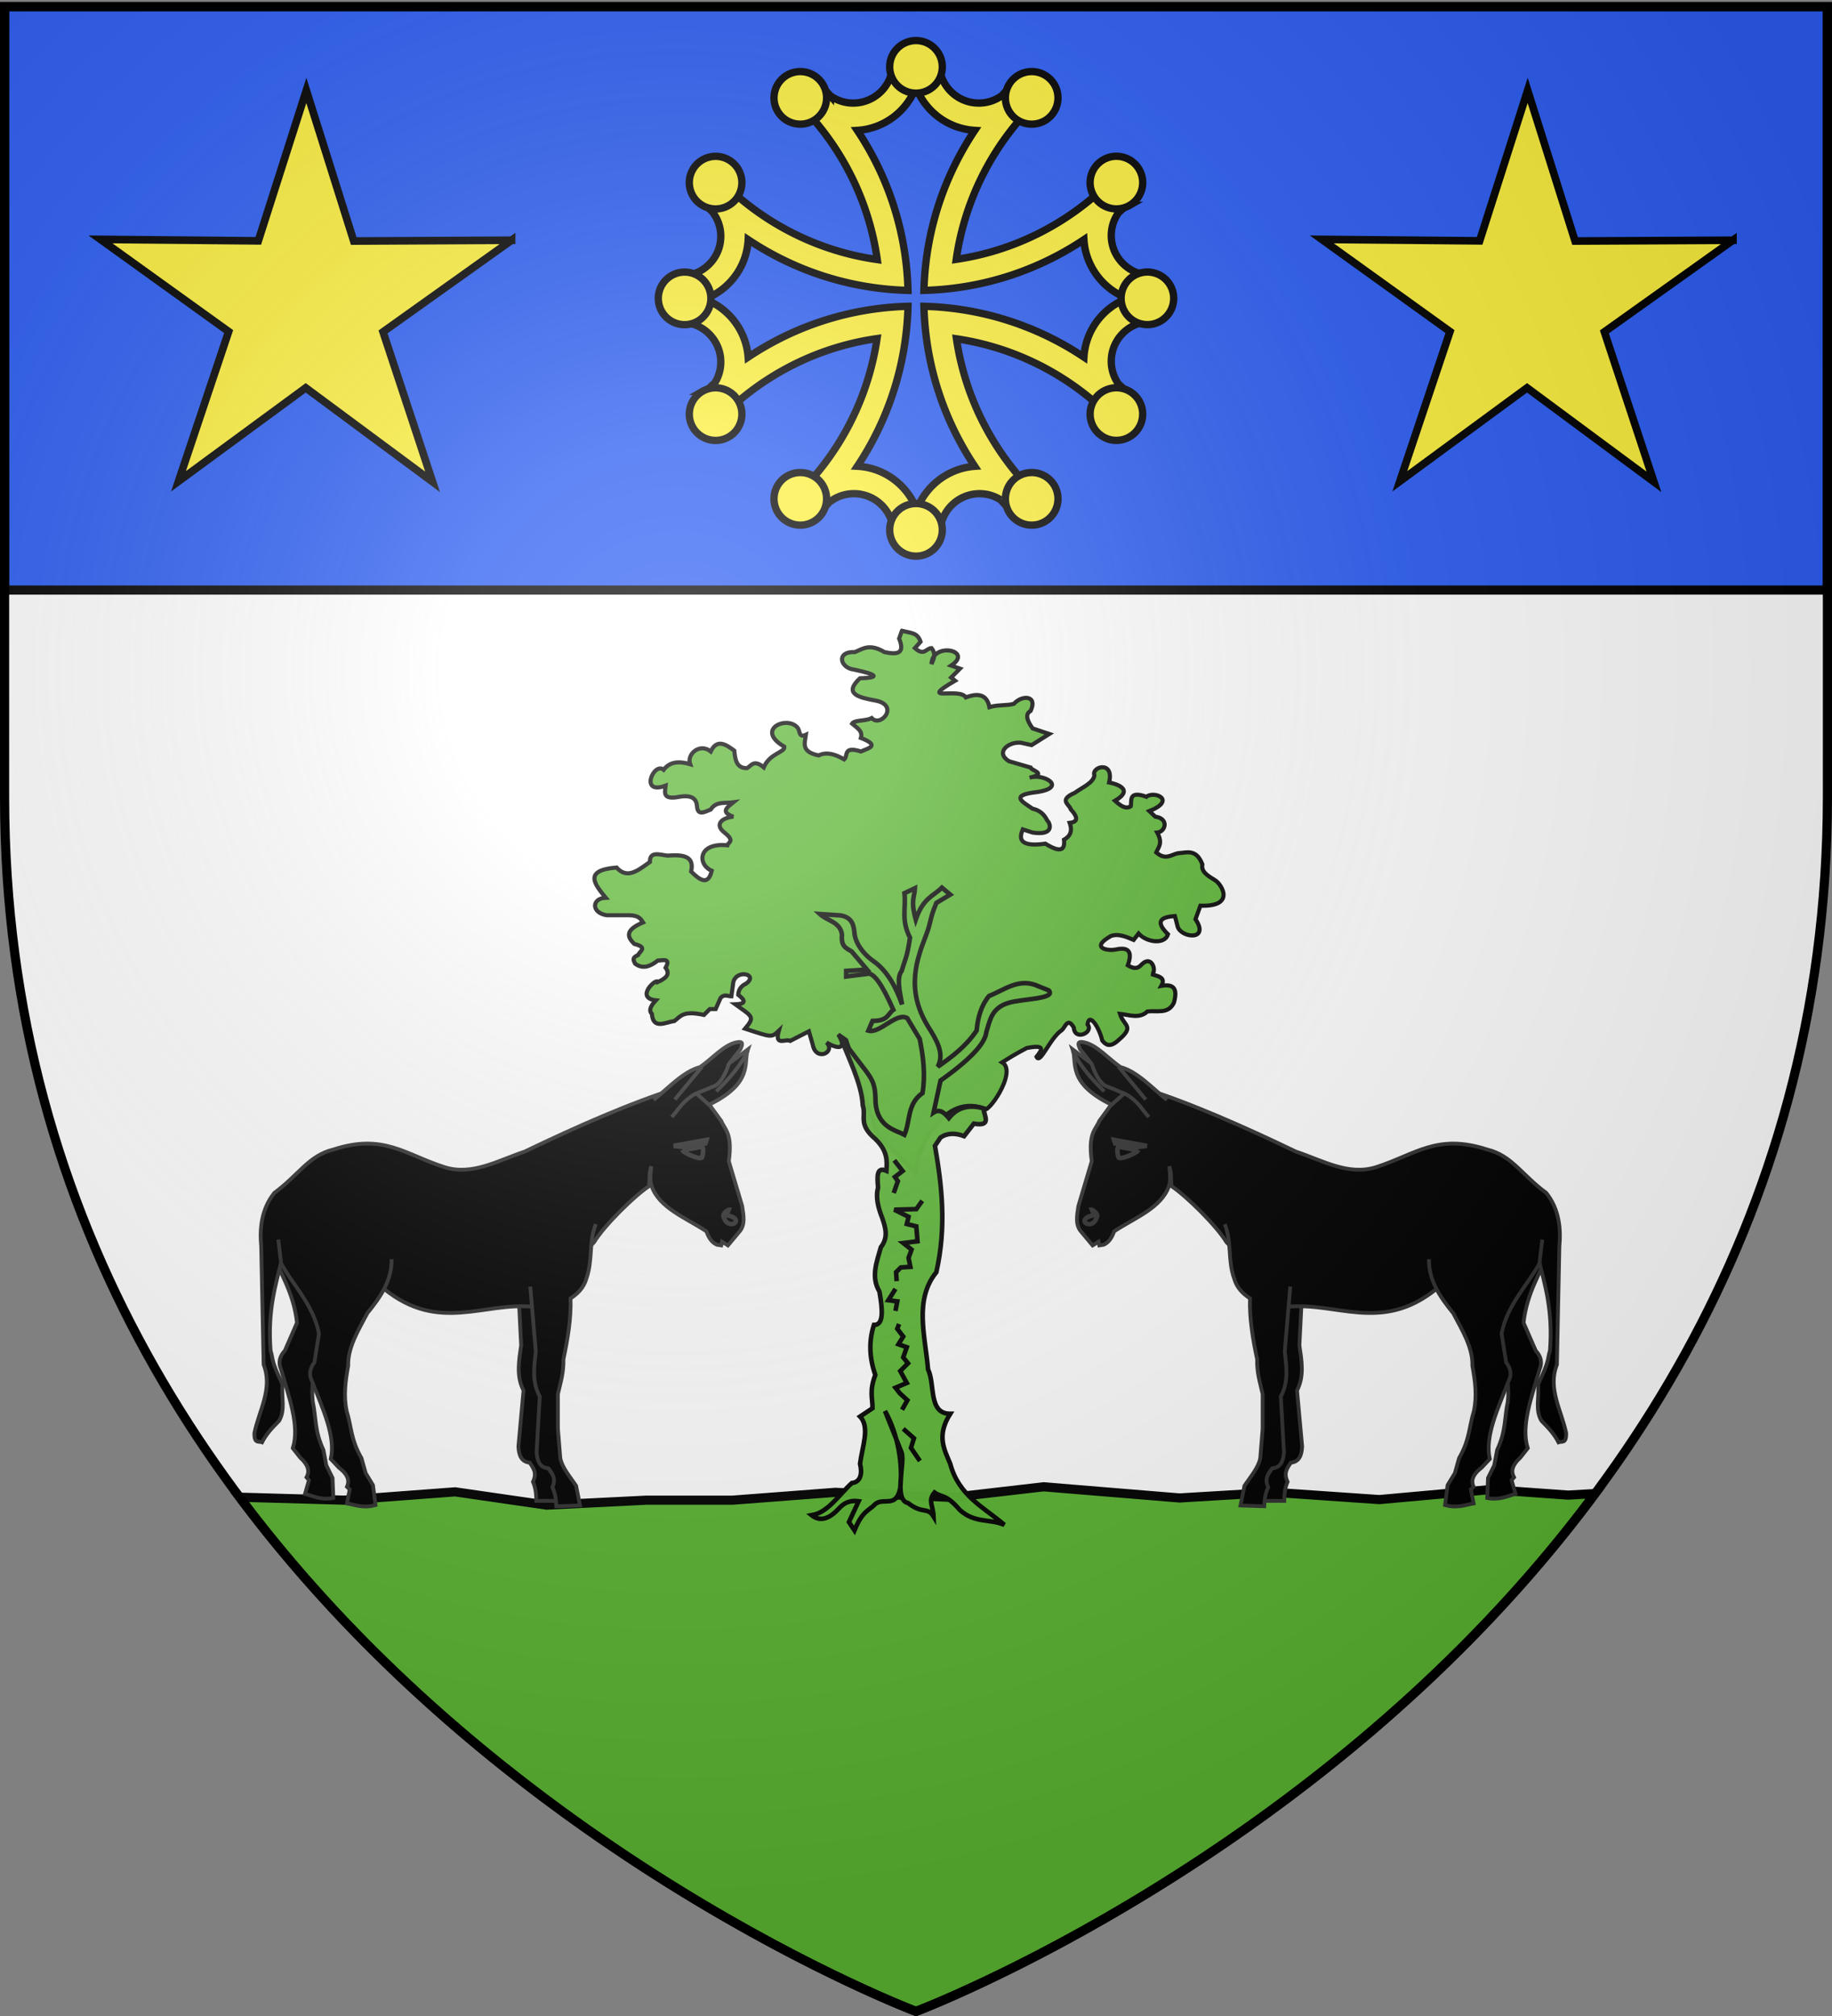 <svg xmlns="http://www.w3.org/2000/svg" xmlns:xlink="http://www.w3.org/1999/xlink" width="600" height="660" version="1.0"><rect width="100%" height="100%" fill="#808080" stroke="none"/><defs><g id="c"><path id="b" d="M0 0v1h.5L0 0z" transform="rotate(18 3.157 -.5)"/><use xlink:href="#b" width="810" height="540" transform="scale(-1 1)"/></g><g id="d"><use xlink:href="#c" width="810" height="540" transform="rotate(72)"/><use xlink:href="#c" width="810" height="540" transform="rotate(144)"/></g><g id="f"><path id="e" d="M0 0v1h.5L0 0z" transform="rotate(18 3.157 -.5)"/><use xlink:href="#e" width="810" height="540" transform="scale(-1 1)"/></g><g id="g"><use xlink:href="#f" width="810" height="540" transform="rotate(72)"/><use xlink:href="#f" width="810" height="540" transform="rotate(144)"/></g><radialGradient xlink:href="#a" id="k" cx="221.445" cy="226.331" r="300" fx="221.445" fy="226.331" gradientTransform="matrix(1.353 0 0 1.349 -77.63 -85.747)" gradientUnits="userSpaceOnUse"/><linearGradient id="a"><stop offset="0" style="stop-color:white;stop-opacity:.314"/><stop offset=".19" style="stop-color:white;stop-opacity:.251"/><stop offset=".6" style="stop-color:#6b6b6b;stop-opacity:.125"/><stop offset="1" style="stop-color:black;stop-opacity:.125"/></linearGradient></defs><g style="display:inline"><path d="M300 658.5s298.5-112.32 298.5-397.772V2.176H1.5v258.552C1.5 546.18 300 658.5 300 658.5z" style="fill:#fff;fill-opacity:1;fill-rule:evenodd;stroke:none;stroke-width:1px;stroke-linecap:butt;stroke-linejoin:miter;stroke-opacity:1;display:inline"/><path d="M1.5 2.176h597v191H1.5z" style="opacity:1;fill:#2b5df2;fill-opacity:1;stroke:#000;stroke-width:3;stroke-miterlimit:4;stroke-dasharray:none;stroke-opacity:1"/><path d="m341.781 486.75-30 3.469-38.187-1.656-33.625 2.562H211.78l-32.719 1.625-30-4.344-36.343 2.719-34.25-.969C166.913 608.414 300 658.5 300 658.5s133.968-50.427 222.406-169.531l-8.843.5-25.438-1.813-36.375 3.281-34.531-2.375-30.906 1.844-44.532-3.656z" style="opacity:1;fill:#5ab532;fill-opacity:1;stroke:#000;stroke-width:3;stroke-miterlimit:4;stroke-dasharray:none;stroke-opacity:1"/></g><g style="display:inline"><path id="h" d="m518.715 49.07-38.173 27.203 14.71 44.505-37.666-27.899-37.782 27.743 14.894-44.444-38.06-27.36 46.87.432 14.26-44.652 14.074 44.71 46.873-.237z" style="fill:#fcef3c;fill-opacity:1;stroke:#000;stroke-width:2.268;stroke-miterlimit:4;stroke-dasharray:none;stroke-opacity:1;display:inline" transform="translate(-4.588 24.525) scale(1.103)"/><use xlink:href="#h" width="600" height="660" transform="translate(-400)"/><path d="M295.388 206.5c3.253.829 5.075.603 6.103 3.596l-1.869 2.08c3.095 2.751 3.66.037 5.463 0 1.566 1.989.702 3.584 0 5.206.149-7.32 13.957-4.499 6.428.52l2.889.996-2.89 2.909 1.286 1.041c-12.545 7.347 1.374 2.005 3.535 5.466 4.068-1.533 6.917-.95 7.713 3.197 2.678-.858 5.883-.433 8.034-1.114 2.586-2.9 7.88-2.853 5.463 2.343-1.898 1.053-1.19 3.162.643 5.726l5.463 1.822-5.785 3.645-3.535-.781c-4.114-.379-8.485 3.188-3.886 6.06l7.074 2.055c.252 1.094 5.68 1.908-.295 3.338 4.425-1.567 12.54 3.124 2.57 4.686-9.551 1.04-4.642 3.334-1.606 5.466 2.364.484 3.86 1.906 4.82 3.905.776.56 2.755 5.02-4.82 3.904l-3.214-1.04c-.834 2.115-2.242 6.027 7.392 4.685 5.24 3.244 6.458 1.872 6.106-1.302 2.493-1.405 2.641-3.352 1.871-5.512 2.046-.239 3.312-1.207.378-4.38-.43-1.722-4.221-3.056 1.286-5.466 2.489-1.797 6.074-3.238 6.427-5.727-1.12-2.779 6.554-5.053 4.82 2.343 2.05.393 8.491 2.148 1.928 5.987 1.714 1.552 3.428 2.882 5.142 1.822.445-1.462-1.034-5.395 5.142-3.123 2.543-2.08 10.013 1.08.964 4.685l1.928 1.822c4.565.595 3.38 4.962.643 5.206 1.921 3.539.4 4.754-.321 6.508 3.06 2.654 4.871.75 7.07.26 2.904-.16 6.019-1.596 8.034 3.645-.49 2.498 1.948 3.81 4.178 5.206 2.059 1.202 6.902 8.707-4.82 8.33l-1.608 4.425c4.686 6.99-4.326 6.236-5.784 2.603l-.964-3.645c-4.302.33-6.773 1.52-2.25 5.987-1.12 3.478-7.04 2.619-9.64-.26l-1.608 2.083c-2.463-1.012-4.927-2.13-7.39-1.302-7.048 3.91-1.162 5.04 1.606 4.425 4.657-.995 5.27 1.284 3.856 5.206 1.5.853 3 1.498 4.5-.26 3.643-3.59 5.137 2.917 3.213 3.124 1.984.706 4.943.935 3.273 3.856 3.699-.662 5.534.528 4.118 5.515-1.818 3.854-5.577 2.468-8.676 2.863-2.653 2.506-5.91 1.093-8.999.781 1.275 4.1 5.072 3.946-.642 8.755-2.566 2.298-3.967 1.453-5.142 0-.845-3.906-4.238-9.567-4.82-5.302 2.149 2.634-4.248 5.536-4.5 1.042-1.987-3.436-2.733-.332-3.856.78-4.035 2.622-7.124 11.456-8.356 8.781 1.565-2.022 3.419-4.16-3.213-2.863-3.918 2.064-5.937 3.359-8.034 4.686 5.242 3.101-5.445 18.164-6.102 15.066-14.538-5.41-23.514 17.393-21.852 21.562l-12.86-12.997-10.283-30.92-2.571-1.822c3.479 5.762-1.351 4.258-3.857 2.603 3.126 3.177-3.44 6.354-4.499.78l-1.285-4.424-6.106 3.123c-1.44-.833-5.247 1.954-3.74-3.311-2.425 2.298-2.31 2.176-11.043-.689 3.396-3.991 2.287-3.982-3.214-7.974 3.97-.132 3.025-1.489.964-3.123.11-1.82 1.058-2.961 2.571-3.645 4.187-3.014-3.037-4.843-4.177-.52l-.643 4.685c-1.178-.025-2.357-.828-3.535.52l-1.607 3.645h-1.928l-1.899 1.914c-6.821-1.455-7.534.332-9.67 1.99-3.028.438-6.987 2.887-7.392-2.342-1.111-1.06-.407-2.609 1.286-4.425-6.963-.79.319-7.52.642-5.987 2.524-1.128 4.231-2.433 2.571-4.686 1.744-3.15-.73-2.458-2.57-2.342-2.464 1.96-4.928 2.856-7.392 1.04-.437-.954-1.293-1.908.964-2.863.383-1.214 3.45-2.43-1.285-3.644-2.219-2.2-3.217-4.454 2.892-7.028-.741-1.15-1.474-2.304-4.5-2.343h-7.39c-5.142-.811-4.962-5.565-.322-5.727-3.8-4.599-7.272-9.003 3.535-9.891 3.642 4.057 7.284.69 10.927-1.822-.085-3.683 3.216-2.34 5.784-2.083 4.816-.362 8.901-.042 7.713 5.206 2.972 2.985 5.63 4.637 6.749-.26-4.728-1.99-4.645-9.292 5.141-8.33.303-1.107 2.579-1.327-.964-4.165-3.283-2.523-1.055-4.811 2.893-5.206-4.424-1.562-1.91-3.123 0-4.685-2.612.36-5.638-.452-7.392 2.342-2.022.817-4.28 2.157-4.499-1.04-.17-2.307-1.423-3.835-5.784-3.124-5.637 1.104-4.732-1.459-4.5-3.645-8.722 3.25-3.833-7.916-.642-5.206 2.089-2.776 5.19-2.82 8.677-1.822-1.194-3.299 3.177-7.06 6.748-4.165 1.983-4.139 4.81-2.461 7.713-.26.29 2.929.679 5.768 4.178 5.727 1.44-.858 2.272-2.948 5.463-.26 2.042-4.733 7.05-4.882 6.749-6.769-9.959-5.775 1.396-10.501 4.499-5.987.616.987.26 3.155 2.57 2.083-.346 2.658-1.754 5.562 4.178 6.768 2.523-1.264 5.366-.46 8.356 1.301 1.348-1.181-.48-4.467 5.463-2.603 2.49-1.072 6.48-1.9 0-4.425.718-2.38-1.403-3.38-2.892-4.686.747-1.255 4.58-.794 6.427-1.822 3.01 3.219 9.164-4.237 1.285-5.726-5.526-1.015-10.624-2.188-5.141-7.289 6.372-.221 6.212-1.125-1.929-2.863-4.53-.478-6.016-6.012.322-5.727 2.593-1.106 4.806-2.89 9.64 0 3.908.818 6.929.753 4.821-4.425l.908-2.552z" style="opacity:1;fill:#5ab532;fill-opacity:1;stroke:#000;stroke-width:1.35;stroke-miterlimit:4;stroke-dasharray:none;stroke-opacity:1;display:inline"/><path d="M265.767 496.024c5.234-.639 8.944-6.613 13.245-10.518 2.857-.29 3.463-3.082 2.662-6.298.68-5.491 3.354-11.979 0-15.452l4.09-2.727c.024-3.358-1.109-5.557.909-10.908-1.916-5.453-2.213-10.907-.454-16.361 3.375.057 2.78-5.18 1.817-10.907-2.886-4.848-.891-9.696.455-14.544 2.5-3.181 1.557-6.362.454-9.544-1.285-3.333-2.256-6.666-1.363-9.998-.332-3.556-.54-6.937 2.727-5.454.216-3.246.45-6.49-3.636-10.453-5.776-4.897-2.9-7.321-4.09-10.908-.411-7.488-4.825-15.642-7.272-22.451 10.044 14.259 11.342 12.591 11.45 21.605.69 8.056 6.786 8.94 9.456 10.39 1.97-4.544.847-10.12 5.908-13.634.99-5.908.29-11.816-.909-17.725l-4.09-6.817c-3.559-2.05-8.972 5.168-12.725 4.09l1.363-3.18c5.154.022 4.923-2.263 6.817-3.637-3.857-8.743-6.399-11.894-8.18-11.816l-7.272.909v-1.818l6.817-.454-5-5.909c-1.573-1.048-3.584-1.439-3.18-5.453-.47-4.228-4.837-4.557-7.272-6.818l6.817.455c3.802.663 4.32 3.201 4.545 5.908.283 2.783 2.373 6.367 6.3 9.134 4.856 3.421 7.595 9.29 9.281 14.11-.755-4.228-1.87-8.743-.129-10.973.91-3.25 1.818-4.394 2.727-10.907-2.995-5.804-1.236-9.706-1.818-14.544l3.44-1.623c-.154 2.998-1.456 3.986.262 10.258 2.452-7.118 5.646-7.565 8.569-10.453l2.727 2.273-4.545 2.727c-2.284 5.49-1.644 6.036-3.315 10.417-2.936 7.697-6.952 17.716.588 30.031 2.767 4.393 5.492 8.787 3.182 13.18 4.659-3.265 9.106-6.523 12.725-11.816.407-4.505 1.607-8.415 4.09-11.362 4.837-1.863 9.21-5.582 14.998-3.636l4.545 1.818c2.548 2.85-8.76 2.733-13.18 4.09-5.696 1.727-6.038 5.834-7.272 9.544-.32 3.926-5.848 9.384-14.997 15.907l-2.273 10.453c1.988-1.32 3.525.062 5 1.818 2.6-3.197 6.166-4.656 11.361-3.182.071 2.276 2.966 6.072-3.181 5l-3.181 4.09c-2.813-1.035-5.433-1.106-7.726.454l-1.818 2.727c2.252 13.022 3.839 26.286.454 41.358-7.359 9.087-3.635 20.781-2.727 31.813 2.389 4.884.006 14.538 7.272 14.544-4.573 7.212-1.95 11.657 0 16.36 2.799 10.553 11.085 14.247 17.725 19.998-4.848-2.05-9.696-.468-14.544-4.832-4.724-5.45-5.718-3.916-8.322-5.752-2.244 2.708-.47 4.188-.313 7.857-2.032-3.318-3.525-.627-8.348-4.41-4.818-1.045-.973-12.687-2.105-16.496l-5.454-13.634c4.34 7.726 5.856 17.452 5 25.178-1.323 6.812-5.397 2.992-8.181 5.272-2.212 2.336-4.137 2.088-6.817 8.635l-1.818-2.727 3.181-6.817c-2.12-.276-4.242-.03-6.362 2.272-3.03 3.306-6.06 4.67-9.09 2.273z" style="opacity:.98;fill:#5ab532;fill-opacity:1;stroke:#000;stroke-width:1.5;stroke-miterlimit:4;stroke-dasharray:none;stroke-opacity:1"/><path d="m292.892 379.858 2.729 3.508-2.534 1.95.975 1.364-1.365 3.898M302.053 393.112l-1.95 2.729-7.211.195 4.678 2.339-.585 2.339 3.119.78.39 4.872-4.678.585 2.729 2.144-.975 2.729.585 2.923-3.119.195-1.56 1.56.196 2.923M293.282 421.96l-2.34 3.703 2.925.39-.585 3.118M294.451 433.46l-.584 1.558 1.949 2.534-1.56 2.534 2.73.975-1.17 3.313 1.56 1.95-2.535 2.533 2.144 3.899-3.703 1.559 1.364 1.754 2.534 2.34-1.754 3.118M295.816 467.764l3.508 3.119-.974 3.118 2.923 4.288" style="fill:#5ab532;fill-opacity:1;stroke:#000;stroke-width:1.5;stroke-miterlimit:4;stroke-dasharray:none;stroke-opacity:1"/><g id="i" style="display:inline"><path d="M470.825 410.68c.41 6.705 4.576 11.939 9.435 16.9 3.452 5.355 7.43 10.683 7.757 16.615 1.386 5.034 2.386 9.612 1.808 14.695-1.163 5.264-.52 9.443-3.495 15.796l-.958 5.053-2.033 4.118-.254 6.562c3.962.748 6.414-.58 9.27-1.351l-1.295-4.491.807-.924c-.978-1.761-.87-3.794 2.136-6.55l2.357-2.996c-2.333-7.232 1.248-16.676 3.844-25.751 1.032-2.424.386-4.43-1.247-6.188l-3.971-9.118c1.007-9.65 5.67-16.777 8.69-23.833M400.465 399.496c2.6 5.864 1.318 11.741 3.726 17.734.908 2.86 2.913 4.777 5.397 6.284.017 6.644 1.397 13.24 3.022 19.829.047 4.51 1.281 7.748 2.208 11.314l.397 11.378-.442 9.594c-.425 3.035-2.912 6.143-4.855 9.23l-1.067 6.51 7.766-.012c.036-1.963.097-3.936 1.076-6.25-1.394-2.886-.101-4.542 1.076-6.252 2.812-.297 3.561-2.516 3.698-5.307l-1.675-18.323c2.443-4.786 1.497-9.792.778-14.784l1.07-21.266" style="fill:#000;fill-opacity:1;stroke:#313131;stroke-width:1.24;stroke-miterlimit:4;stroke-dasharray:none;stroke-opacity:1" transform="translate(4)"/><path d="m370.198 356.15-7.57 1.783-6.59 9.044c-1.206 2.93-3.749 3.97-2.48 13.178l-4.368 14.651c-.495 3.122-1.107 6.268.982 8.528l3.67 4.392 1.938-1.214.258 1.214 1.473-.232c1.91-.915 2.726-2.604 3.41-4.393 6.723-4.434 15.404-7.605 17.908-14.78.61-1.987.472-2.67.129-6.486.777 2.521.434 3.07.723 6.486 5.018 3.334 14.928 13.188 17.96 18.294l19.922 21.215c16.181-1.704 30.872 8.68 48.889-5.866l30.8-10.207 2.585.155c2.144 8.833 4.8 16.936 3.798 30.233-1.035 3.493.035 2.749-3.902 11.111.43 4.263-1.035 8.248 1.111 11.886 2.587 2.594 4.274 4.492 5.582 7.029 1.05-.424 2.622.605 2.506-3.023-1.54-7.417-6.101-14.552-3.023-22.404l.801-38.708c.548-5.737-.045-12.188-4.29-17.493-8.104-5.965-11.248-12.254-19.353-14.212-16.413-5.35-23.46 1.622-36.28 5.736-9.146 2.936-17.588-2.14-26.382-5.064-17.001-8.167-34.49-15.896-50.207-20.853z" style="fill:#000;fill-opacity:1;stroke:#313131;stroke-width:1.24;stroke-miterlimit:4;stroke-dasharray:none;stroke-opacity:1" transform="translate(4)"/><path d="M360.055 361.674c-14.8-7.217-11.224-13.905-12.742-18.122l17.98 13.45-5.238 4.672z" style="fill:#000;fill-opacity:1;stroke:#313131;stroke-width:1.24;stroke-miterlimit:4;stroke-dasharray:none;stroke-opacity:1" transform="translate(4)"/><path d="M378.19 360.106c-4.992-4.064-9.758-9.325-15.238-10.779-3.904-2.685-7.637-7.11-11.71-8.051-2.718-.627-2.11.776-1.531 2.196l3.859 4.857c.983 3.097 2.596 6.132 4.458 7.12l6.654 2.728c4.263 2.506 5.212 5.012 7.585 7.519M362.32 349.215l8.92 10.76M347.313 343.976c2.362 4.87 6.096 9.19 10.335 13.309M464.009 412.231c-.176 6.717 3.517 12.293 7.926 17.659 2.972 5.636 6.47 11.29 6.28 17.228.941 5.136 1.538 9.784.52 14.796-1.618 5.143-1.341 9.363-4.86 15.432l-1.394 4.95-2.384 3.925-.825 6.515c3.881 1.09 6.44-.018 9.353-.538l-.899-4.587.885-.85c-.822-1.84-.537-3.855 2.698-6.339l2.609-2.778c-1.694-7.409 2.696-16.504 6.074-25.32 1.24-2.324.77-4.378-.704-6.272l-1.507-9.43c1.845-9.524 8.765-16.218 12.389-22.984l.942-7.828M397.11 400.758c2.394 5.951.908 11.78 3.105 17.853.808 2.89 2.745 4.876 5.175 6.468-.215 6.641.934 13.282 2.328 19.923-.11 4.51 1.01 7.788 1.811 11.384v11.385l-.776 9.573c-.53 3.019-3.125 6.037-5.175 9.056l-1.293 6.468 7.762.259c.104-1.961.233-3.93 1.293-6.21-1.293-2.932.058-4.542 1.294-6.21 2.82-.198 3.646-2.39 3.881-5.174l-1.035-18.37c2.609-4.699 1.838-9.735 1.294-14.748l1.811-21.217" style="fill:#000;fill-opacity:1;stroke:#313131;stroke-width:1.24;stroke-miterlimit:4;stroke-dasharray:none;stroke-opacity:1" transform="translate(4)"/><path d="M353.583 396.056c.73.403 1.464.803 1.788 1.882-1.2 5.664-7.927 1.286-1.223-.094.136-.596-.326-1.192-.565-1.788zM368.708 376.613c0 .647-5.93 3.366-6.38 2.257-.336-.827-.652-3.31.098-3.435l6.282 1.178zM371.652 375.14l-10.796-1.962.392 1.177 7.067 1.178 3.337-.393z" style="fill:#000;fill-opacity:1;stroke:#313131;stroke-width:1.5;stroke-miterlimit:4;stroke-dasharray:none;stroke-opacity:1" transform="translate(4)"/></g><use xlink:href="#i" width="600" height="660" style="display:inline" transform="matrix(-1 0 0 1 596.252 0)"/><g style="display:inline" transform="translate(-705.585 4.453)"><path d="M1005.576 16.207c-2.57 0-5.095.143-7.601.39-.156 7.031-5.917 12.697-12.986 12.697-2.768 0-5.328-.888-7.432-2.37a101.778 101.778 0 0 0-3.69-3.894 76.926 76.926 0 0 0-8.601 4.571 90.87 90.87 0 0 1 2.878 2.81 22.032 22.032 0 0 0 1.625 1.71c.037.036.065.084.102.119 12.124 13.087 20.4 29.77 23.025 48.285-20.768-2.941-39.245-12.997-52.907-27.613a76.914 76.914 0 0 0-4.588 8.584 102.854 102.854 0 0 0 3.319 3.182 12.944 12.944 0 0 1 2.929 8.212c0 7.08-5.684 12.831-12.732 12.968a77.864 77.864 0 0 0-.338 7.365c0 2.651.127 5.273.389 7.856 7.024.164 12.68 5.922 12.68 12.985 0 2.526-.727 4.883-1.98 6.874-1.46 1.3-2.882 2.634-4.267 4.013a76.927 76.927 0 0 0 4.758 8.871c13.632-14.504 32.012-24.486 52.669-27.427-3.028 20.583-13.044 38.891-27.562 52.45a76.922 76.922 0 0 0 8.617 4.571 96.035 96.035 0 0 0 3.234-3.369 12.891 12.891 0 0 1 8.126-2.878c7.075 0 12.823 5.675 12.969 12.715 2.429.231 4.875.355 7.364.355 2.651 0 5.273-.144 7.856-.406h.017c.173-7.016 5.91-12.664 12.968-12.664 2.535 0 4.894.753 6.89 2.015a101.352 101.352 0 0 0 3.996 4.232 76.926 76.926 0 0 0 8.888-4.757c-14.392-13.527-24.332-31.736-27.359-52.196 20.455 3.028 38.672 12.954 52.196 27.342a76.932 76.932 0 0 0 4.74-8.888 99.635 99.635 0 0 0-3.877-3.674 12.911 12.911 0 0 1-2.353-7.433c0-7.063 5.656-12.804 12.68-12.968a77.855 77.855 0 0 0 0-15.22c-7.024-.165-12.68-5.923-12.68-12.986 0-2.777.88-5.342 2.37-7.45a100.297 100.297 0 0 0 3.86-3.657 76.935 76.935 0 0 0-4.571-8.617 88.38 88.38 0 0 1-2.946 3.014 22.193 22.193 0 0 0-1.71 1.608c-12.964 12-29.47 20.227-47.776 22.924 2.943-20.658 12.934-39.043 27.443-52.67a76.921 76.921 0 0 0-8.888-4.758 105.03 105.03 0 0 0-3.657 3.86 12.937 12.937 0 0 1-7.5 2.404c-7.069 0-12.813-5.666-12.968-12.698a77.824 77.824 0 0 0-7.619-.39zm0 7.805c2.972 7.939 10.413 13.684 19.25 14.221-10.072 15.07-16.142 33.03-16.643 52.383 19.352-.497 37.33-6.544 52.399-16.609.547 8.824 6.31 16.241 14.238 19.216-7.936 2.97-13.698 10.4-14.238 19.233-15.069-10.065-33.047-16.128-52.399-16.626.5 19.348 6.575 37.315 16.643 52.383-8.727.629-16.046 6.376-18.996 14.238-2.996-8.004-10.52-13.8-19.452-14.255 10.054-15.063 16.09-33.024 16.591-52.366-19.348.501-37.297 6.576-52.364 16.643-.63-8.726-6.377-16.046-14.239-18.996 8.008-2.997 13.806-10.531 14.255-19.47 15.064 10.06 33.008 16.109 52.348 16.609-.5-19.354-6.542-37.313-16.608-52.383 8.827-.543 16.24-6.29 19.215-14.221z" style="fill:#fcef3c;fill-opacity:1;fill-rule:evenodd;stroke:#000;stroke-width:2.4;stroke-linecap:butt;stroke-linejoin:miter;stroke-miterlimit:4;stroke-dasharray:none;stroke-opacity:1"/><path id="j" d="M1005.585 8.827a8.613 8.613 0 0 0-8.61 8.61 8.613 8.613 0 0 0 8.61 8.61 8.613 8.613 0 0 0 8.61-8.61 8.613 8.613 0 0 0-8.61-8.61zm-38.127 10.155a8.557 8.557 0 0 0-4.07 1.15c-4.117 2.377-5.531 7.649-3.155 11.765 2.376 4.116 7.648 5.52 11.764 3.143 4.116-2.376 5.53-7.637 3.154-11.753a8.621 8.621 0 0 0-7.693-4.305zm75.838 0a8.618 8.618 0 0 0-7.278 4.305c-2.376 4.116-.962 9.377 3.154 11.753 4.116 2.377 9.388.973 11.764-3.143 2.377-4.116.962-9.388-3.154-11.764a8.554 8.554 0 0 0-4.486-1.151z" style="fill:#fcef3c;fill-opacity:1;fill-rule:evenodd;stroke:#000;stroke-width:2.4;stroke-linecap:butt;stroke-linejoin:miter;stroke-miterlimit:4;stroke-dasharray:none;stroke-opacity:1"/><use xlink:href="#j" width="600" height="660" style="fill:#fcef3c;stroke-width:2.4;stroke-miterlimit:4;stroke-dasharray:none" transform="matrix(1 0 0 -1 0 186.446)"/><use xlink:href="#j" width="600" height="660" style="fill:#fcef3c;stroke-width:2.4;stroke-miterlimit:4;stroke-dasharray:none" transform="matrix(0 -1 1 0 912.362 1098.817)"/><use xlink:href="#j" width="600" height="660" style="fill:#fcef3c;stroke-width:2.4;stroke-miterlimit:4;stroke-dasharray:none" transform="matrix(0 1 -1 0 1098.808 -912.371)"/></g></g><g style="display:inline"><path d="M300 658.5s298.5-112.32 298.5-397.772V2.176H1.5v258.552C1.5 546.18 300 658.5 300 658.5z" style="opacity:1;fill:url(#k);fill-opacity:1;fill-rule:evenodd;stroke:none;stroke-width:1px;stroke-linecap:butt;stroke-linejoin:miter;stroke-opacity:1"/></g><g style="display:inline"><path d="M300 658.5S1.5 546.18 1.5 260.728V2.176h597v258.552C598.5 546.18 300 658.5 300 658.5z" style="opacity:1;fill:none;fill-opacity:1;fill-rule:evenodd;stroke:#000;stroke-width:3;stroke-linecap:butt;stroke-linejoin:miter;stroke-miterlimit:4;stroke-dasharray:none;stroke-opacity:1"/></g></svg>